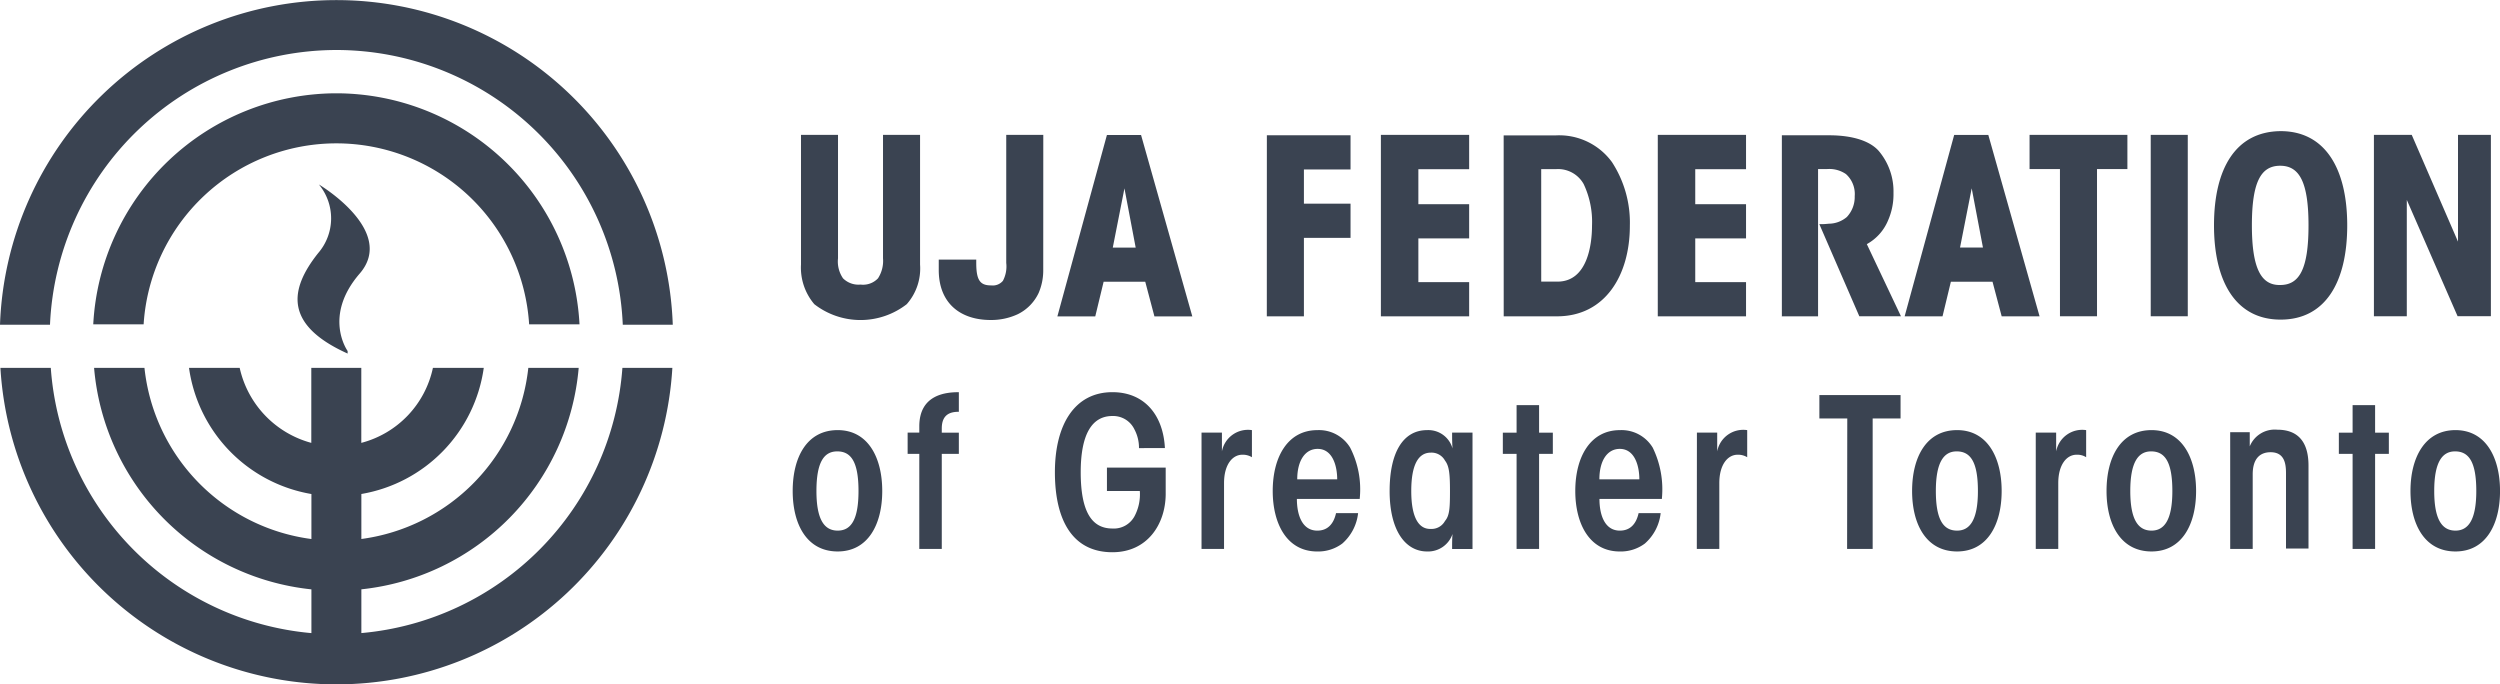 <?xml version="1.0" encoding="UTF-8"?>
<svg xmlns="http://www.w3.org/2000/svg" width="200" height="54.743" viewBox="0 0 200 54.743">
  <g id="uja-federation-of-greater-toronto-logo-vector-2023" transform="translate(-22.1 -239.8)">
    <path id="Path_1749" data-name="Path 1749" d="M71.959,328a22.968,22.968,0,0,1-20.883,21.216v-3.5A19.5,19.5,0,0,0,68.462,328h-4.03a15.493,15.493,0,0,1-13.356,13.689v-3.6A11.911,11.911,0,0,0,60.868,328H56.8a7.9,7.9,0,0,1-5.729,6v-6h-4v6a8.006,8.006,0,0,1-5.729-6H37.288a11.911,11.911,0,0,0,9.792,10.092v3.6A15.46,15.46,0,0,1,33.724,328h-4.03a19.471,19.471,0,0,0,17.386,17.719v3.5A22.937,22.937,0,0,1,26.23,328H22.2a26.926,26.926,0,0,0,53.756,0Z" transform="translate(-0.067 -58.77)" fill="#3a4351"></path>
    <path id="Path_1750" data-name="Path 1750" d="M49.011,243.8A22.974,22.974,0,0,0,26.1,265.779h-4a26.928,26.928,0,0,1,53.822,0h-4A22.952,22.952,0,0,0,49.011,243.8m0,3.464a19.513,19.513,0,0,0-19.451,18.485h4.03a15.451,15.451,0,0,1,30.841,0h4.03a19.514,19.514,0,0,0-19.451-18.485m.9,20.816v-.2s-2-2.764.966-6.195-3.264-7.127-3.264-7.127a4.248,4.248,0,0,1-.067,5.5c-2.3,2.9-2.731,5.729,2.365,8.027" fill="#3a4351"></path>
    <path id="Path_1751" data-name="Path 1751" d="M343.225,300.089c0-2.3.633-3.169,1.665-3.169,1.1,0,1.7.834,1.7,3.169,0,2.3-.633,3.169-1.665,3.169-1.066,0-1.7-.867-1.7-3.169Zm-1.9,0c0,2.669,1.132,4.837,3.6,4.837,2.431,0,3.564-2.168,3.564-4.837s-1.132-4.871-3.564-4.871-3.6,2.168-3.6,4.871Zm-4.63,4.637h1.8V297.12h1.1v-1.7h-1.1v-2.2h-1.8v2.2h-1.1v1.7h1.1Zm-9.792,0h1.8v-5.971c0-1.234.566-1.768,1.432-1.768,1.1,0,1.232.9,1.232,1.668v6.038h1.8v-6.639c0-2.035-.966-2.869-2.5-2.869a2.156,2.156,0,0,0-2.2,1.334v-1.134h-1.565Zm-7.993-4.637c0-2.3.633-3.169,1.665-3.169,1.1,0,1.7.834,1.7,3.169,0,2.3-.633,3.169-1.665,3.169-1.066,0-1.7-.867-1.7-3.169Zm-1.9,0c0,2.669,1.132,4.837,3.6,4.837,2.431,0,3.564-2.168,3.564-4.837s-1.132-4.871-3.564-4.871c-2.465,0-3.6,2.168-3.6,4.871Zm-5.662,4.637h1.8v-5.271c0-1.468.666-2.268,1.465-2.268a1.323,1.323,0,0,1,.766.2v-2.168a2.12,2.12,0,0,0-2.4,1.7v-1.5h-1.632Zm-7.993-4.637c0-2.3.633-3.169,1.665-3.169,1.1,0,1.7.834,1.7,3.169,0,2.3-.633,3.169-1.665,3.169-1.1,0-1.7-.867-1.7-3.169Zm-1.9,0c0,2.669,1.132,4.837,3.6,4.837,2.431,0,3.564-2.168,3.564-4.837s-1.132-4.871-3.564-4.871c-2.465,0-3.6,2.168-3.6,4.871Zm-5.2,4.637H298.3V294.285h2.232v-1.868h-6.495v1.868h2.232Zm-12.023,0h1.8v-5.271c0-1.468.666-2.268,1.465-2.268a1.389,1.389,0,0,1,.766.2v-2.168a2.12,2.12,0,0,0-2.4,1.7v-1.5H284.24Zm-7.794-5.571c0-1.5.633-2.435,1.632-2.435,1.2,0,1.565,1.368,1.565,2.435Zm5,1.535a7.616,7.616,0,0,0-.733-4.07,2.913,2.913,0,0,0-2.631-1.4c-2.331,0-3.564,2.1-3.564,4.871,0,2.569,1.1,4.837,3.564,4.837a3.233,3.233,0,0,0,2-.634,3.782,3.782,0,0,0,1.266-2.435h-1.765c-.2.9-.7,1.4-1.5,1.4-1.2,0-1.632-1.234-1.632-2.535h5Zm-11.624,4.036h1.8V297.12h1.1v-1.7h-1.1v-2.2h-1.8v2.2h-1.1v1.7h1.1Zm-8.426-4.637c0-2.1.566-3.069,1.565-3.069a1.224,1.224,0,0,1,1.132.634c.333.434.4,1.034.4,2.435,0,1.368-.033,1.968-.4,2.4a1.224,1.224,0,0,1-1.132.634c-1,.033-1.565-.967-1.565-3.036Zm4.9-4.67h-1.632c0,.467,0,.834.033,1.268a2.006,2.006,0,0,0-2.032-1.468c-1.932,0-3,1.8-3,4.871,0,3.169,1.266,4.837,3,4.837a2.066,2.066,0,0,0,2.032-1.4c-.033.367-.033.7-.033,1.2h1.632Zm-14.022,3.736c0-1.5.633-2.435,1.632-2.435,1.2,0,1.565,1.368,1.565,2.435Zm5,1.535a7.329,7.329,0,0,0-.766-4.07,2.913,2.913,0,0,0-2.631-1.4c-2.331,0-3.564,2.1-3.564,4.871,0,2.569,1.1,4.837,3.564,4.837a3.233,3.233,0,0,0,2-.634,3.782,3.782,0,0,0,1.266-2.435h-1.765c-.2.9-.7,1.4-1.5,1.4-1.2,0-1.632-1.234-1.632-2.535h5.029Zm-12.656,4.036h1.8v-5.271c0-1.468.666-2.268,1.465-2.268a1.389,1.389,0,0,1,.766.2v-2.168a2.12,2.12,0,0,0-2.4,1.7v-1.5h-1.632v9.307Zm-2.931-8.073c-.133-2.635-1.632-4.47-4.2-4.47-3,0-4.6,2.569-4.6,6.405,0,3.87,1.432,6.4,4.6,6.4,2.8,0,4.23-2.235,4.263-4.6v-2.168h-4.7v1.868h2.631a3.741,3.741,0,0,1-.433,2.035,1.876,1.876,0,0,1-1.765.967c-1.6,0-2.531-1.268-2.531-4.5,0-3.1.933-4.5,2.531-4.5a1.884,1.884,0,0,1,1.765,1.068,3.128,3.128,0,0,1,.366,1.5Zm-19.65,8.073h1.8V297.12h1.366v-1.7h-1.366v-.334c0-1.168.733-1.334,1.366-1.334v-1.568c-1,0-3.164.167-3.164,2.736v.5h-.933v1.7h.933Zm-8.227-4.637c0-2.3.6-3.169,1.665-3.169,1.1,0,1.7.834,1.7,3.169,0,2.3-.6,3.169-1.665,3.169s-1.7-.867-1.7-3.169Zm-1.9,0c0,2.669,1.132,4.837,3.6,4.837,2.431,0,3.564-2.168,3.564-4.837s-1.132-4.871-3.564-4.871c-2.465,0-3.6,2.168-3.6,4.871ZM341.427,271.6H338.4v14.511h2.631V276.8l4.063,9.307h2.664V271.6h-2.631v8.54Zm-12.789,7.239c0-3.5.733-4.77,2.265-4.77s2.265,1.3,2.265,4.77c0,3.5-.733,4.77-2.265,4.77-1.5.033-2.265-1.268-2.265-4.77Zm-3.031,0c0,4.537,1.765,7.539,5.329,7.539s5.329-2.969,5.329-7.539c0-4.537-1.765-7.539-5.329-7.539-3.6.033-5.329,3-5.329,7.539Zm-5.062,7.272h2.964V271.6h-2.964Zm-7.261,0h2.964V274.336h2.431V271.6h-7.827v2.736h2.431Zm-6.162-5.5H305.29l.933-4.737Zm-2.565,2.735h3.331l.733,2.769h3.031l-4.1-14.511h-2.731l-3.963,14.511h3.031Zm-13.589,2.769h2.964V274.336h.7a2.344,2.344,0,0,1,1.532.4,2.14,2.14,0,0,1,.7,1.768,2.337,2.337,0,0,1-.633,1.668,2.257,2.257,0,0,1-1.465.534,4.691,4.691,0,0,1-.733.033l3.2,7.372h3.331l-2.731-5.771a3.848,3.848,0,0,0,1.7-1.9,5.2,5.2,0,0,0,.433-2.2A5.008,5.008,0,0,0,298.8,272.9c-.633-.734-1.932-1.268-4-1.268h-3.764v14.478Zm-9.859,0h7.061v-2.735h-4.063v-3.5h4.063v-2.735h-4.063v-2.8h4.063V271.6H281.11Zm-9.326-11.776h1.2a2.343,2.343,0,0,1,2.2,1.2,7.077,7.077,0,0,1,.666,3.3c0,1.535-.366,4.5-2.764,4.5h-1.3Zm-3,11.776h4.263c3.863,0,5.829-3.3,5.829-7.239a8.865,8.865,0,0,0-1.432-5.1,5.219,5.219,0,0,0-4.5-2.135h-4.163Zm-9.825,0h7.061v-2.735h-4.063v-3.5h4.063v-2.735h-4.063v-2.8h4.063V271.6h-7.061Zm-9.126,0H252.8V279.84h3.73V277.1H252.8v-2.736h3.73v-2.735h-6.694Zm-10.491-5.5h-1.832l.933-4.737Zm-2.565,2.735h3.331l.733,2.769h3.031l-4.1-14.511h-2.731l-3.963,14.511h3.031ZM231.95,271.6h-2.964v10.241a2.457,2.457,0,0,1-.266,1.434,1.059,1.059,0,0,1-.933.367c-.866,0-1.2-.367-1.2-1.8v-.267h-3v.834c0,2.635,1.7,4,4.163,4a5.031,5.031,0,0,0,2.165-.467,3.588,3.588,0,0,0,1.665-1.7,4.553,4.553,0,0,0,.366-1.868Zm-19.384,0v10.375a4.512,4.512,0,0,0,1.066,3.169,6.025,6.025,0,0,0,7.394,0,4.313,4.313,0,0,0,1.066-3.169V271.6h-2.964v9.874a2.568,2.568,0,0,1-.4,1.6,1.64,1.64,0,0,1-1.4.5,1.743,1.743,0,0,1-1.4-.5,2.369,2.369,0,0,1-.4-1.6V271.6Z" transform="translate(-126.387 -21.009)" fill="#3a4351"></path>
  </g>
</svg>
